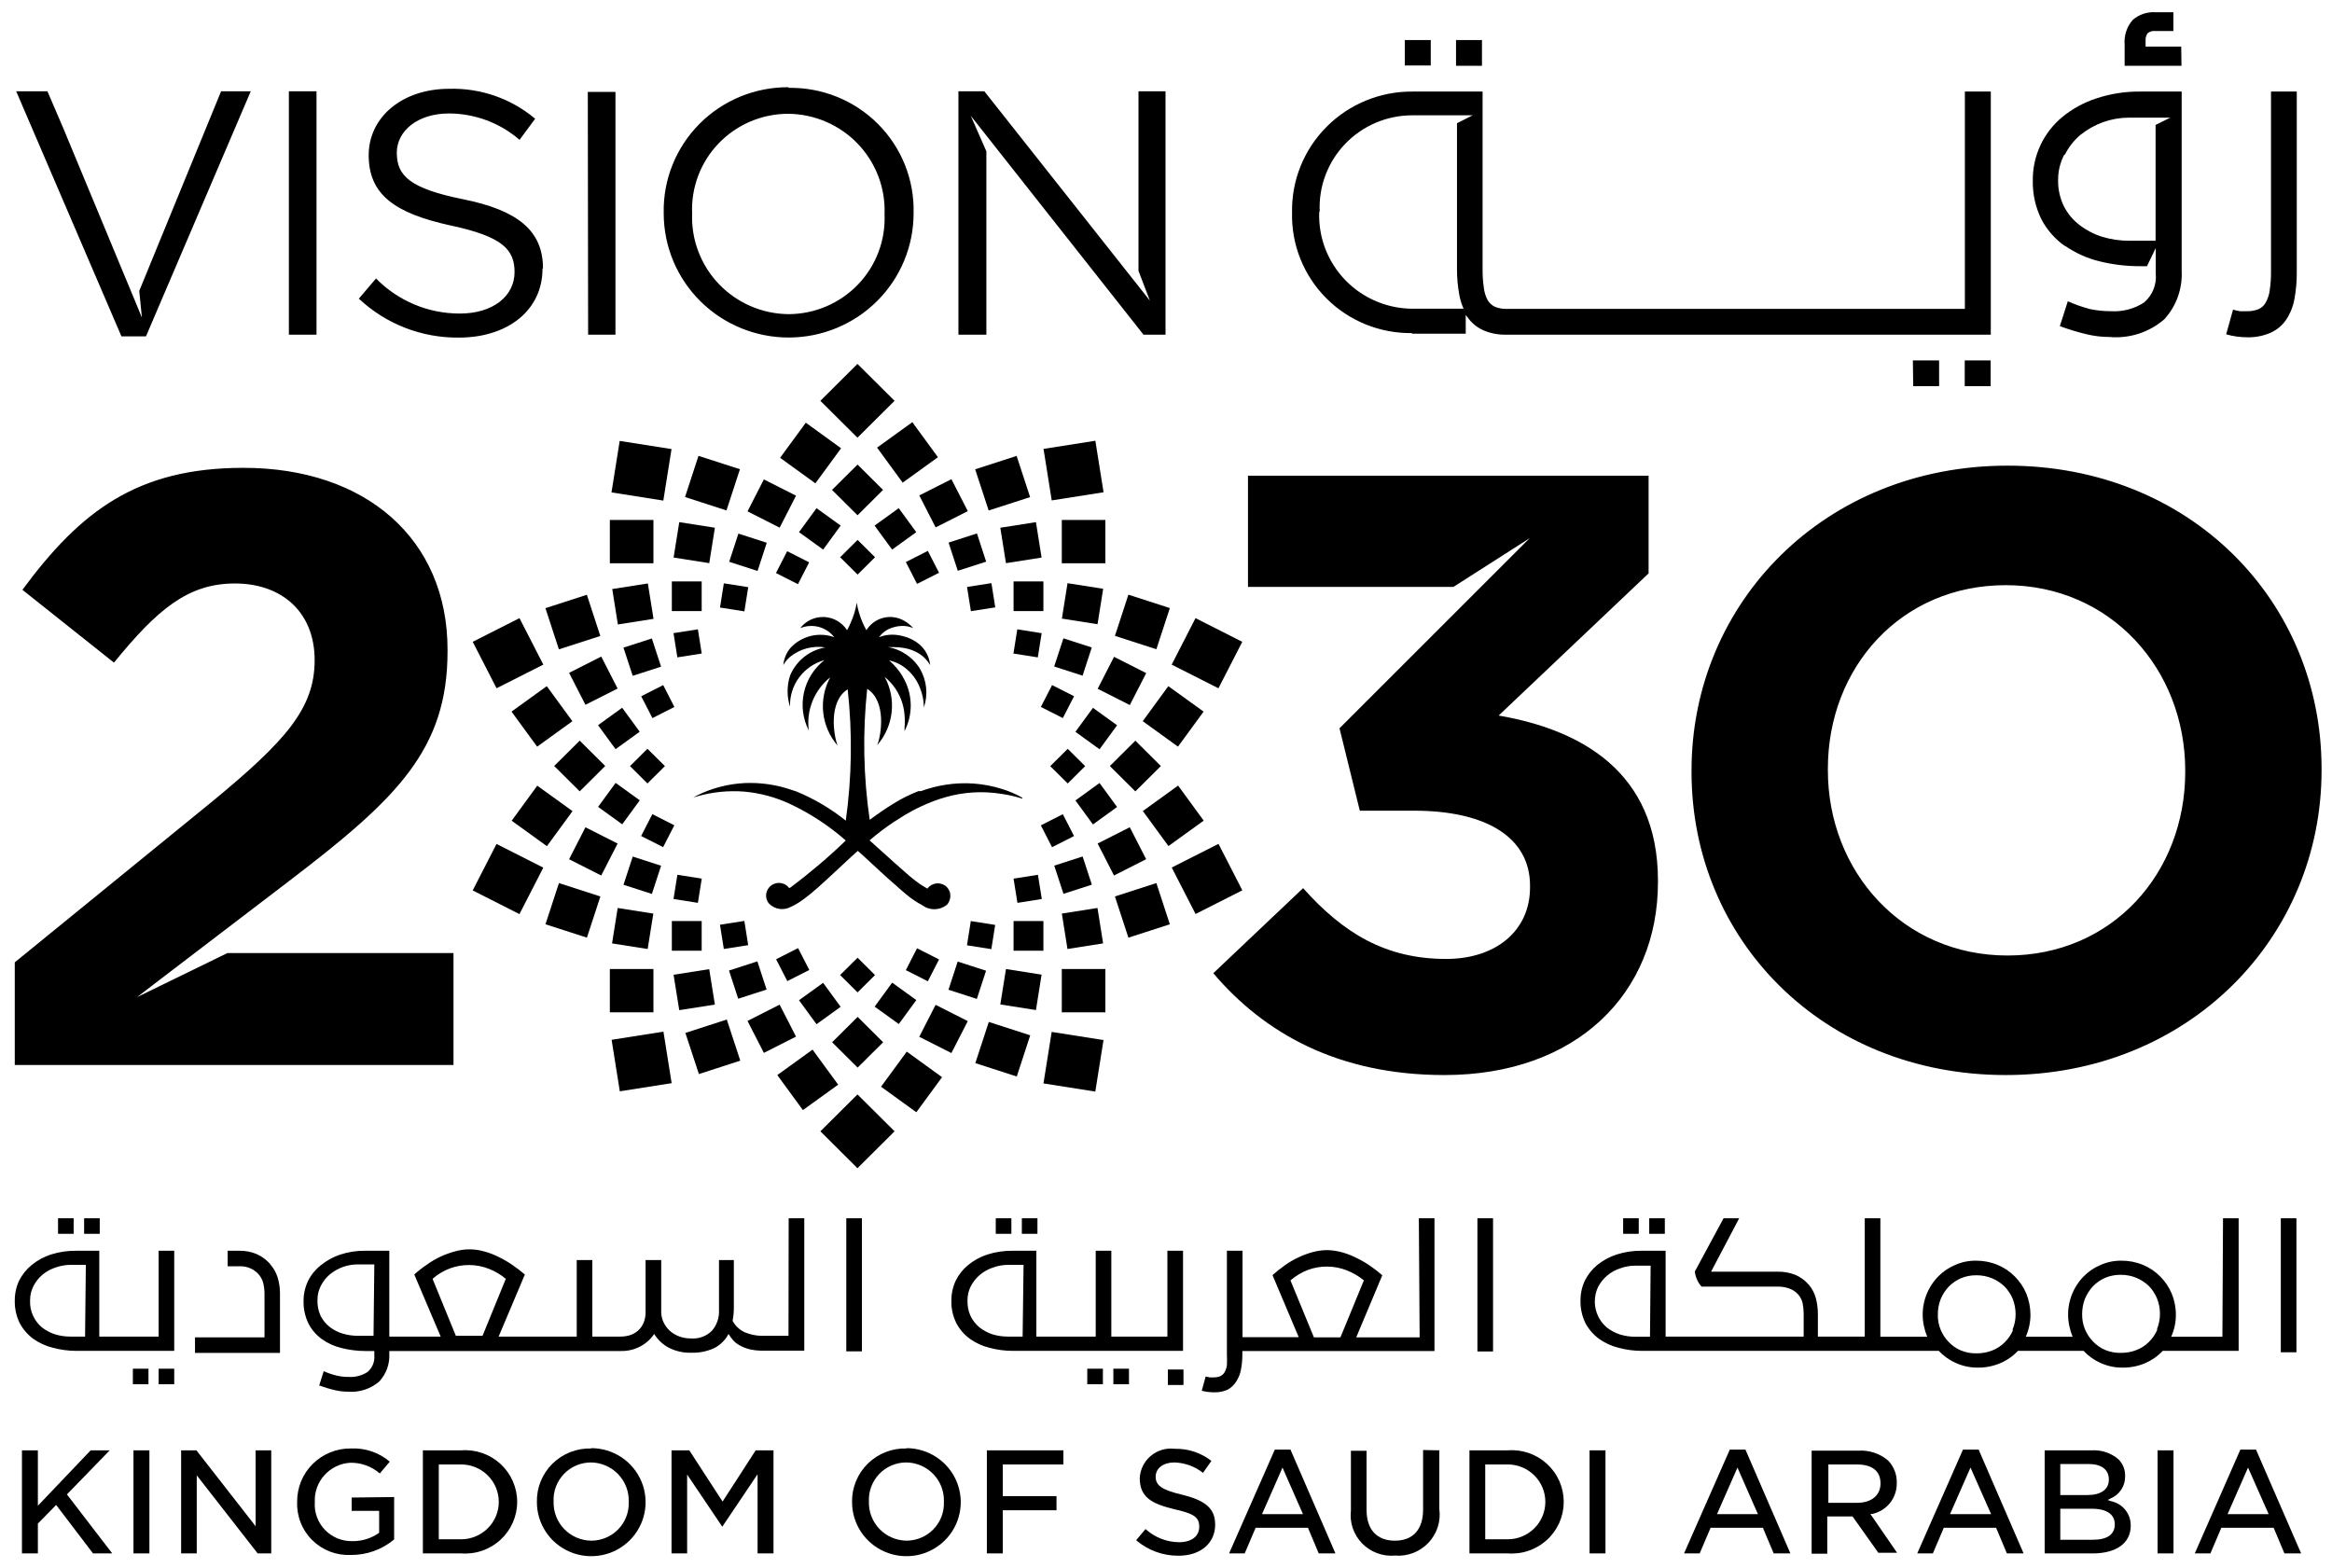 <svg width="119" height="80" viewBox="0 0 95 64" fill="none" xmlns="http://www.w3.org/2000/svg" class="logo--light"><g clip-path="url(#clip0_7897_1034)"><path d="M12.821 13.662H11.693V3.726H12.821V13.662ZM22.047 10.969C22.047 12.673 20.619 13.782 18.636 13.782C17.118 13.799 15.652 13.229 14.549 12.192L15.251 11.368C15.696 11.823 16.23 12.185 16.819 12.431C17.408 12.677 18.041 12.803 18.681 12.8C20.02 12.8 20.906 12.091 20.906 11.108C20.906 10.183 20.409 9.657 18.305 9.207C16.009 8.707 14.951 7.94 14.951 6.337C14.951 4.772 16.334 3.625 18.234 3.625C19.517 3.588 20.768 4.023 21.747 4.848L21.11 5.709C20.311 5.017 19.288 4.635 18.228 4.632C16.953 4.632 16.099 5.342 16.099 6.235C16.099 7.167 16.615 7.693 18.815 8.136C21.014 8.58 22.066 9.404 22.066 10.95L22.047 10.969ZM32.095 3.561C31.419 3.556 30.748 3.686 30.122 3.943C29.497 4.2 28.93 4.579 28.454 5.057C27.979 5.536 27.605 6.104 27.354 6.729C27.103 7.353 26.981 8.022 26.995 8.694V8.726C26.997 9.391 27.131 10.05 27.389 10.665C27.647 11.279 28.025 11.836 28.5 12.306C28.975 12.775 29.539 13.146 30.158 13.399C30.778 13.652 31.442 13.781 32.111 13.779C32.781 13.777 33.444 13.644 34.062 13.387C34.68 13.131 35.241 12.755 35.713 12.283C36.186 11.811 36.56 11.251 36.814 10.635C37.068 10.019 37.198 9.36 37.196 8.694C37.212 8.022 37.092 7.354 36.842 6.729C36.592 6.105 36.218 5.537 35.741 5.06C35.265 4.583 34.696 4.206 34.07 3.953C33.443 3.7 32.772 3.575 32.095 3.587V3.561ZM36.01 8.751C36.032 9.277 35.948 9.801 35.761 10.293C35.575 10.786 35.29 11.236 34.925 11.616C34.559 11.996 34.12 12.3 33.634 12.507C33.148 12.715 32.625 12.823 32.095 12.825C31.563 12.821 31.037 12.71 30.549 12.5C30.06 12.289 29.619 11.983 29.252 11.601C28.884 11.218 28.598 10.765 28.41 10.27C28.221 9.776 28.135 9.248 28.155 8.719C28.132 8.194 28.216 7.669 28.402 7.176C28.588 6.683 28.873 6.233 29.238 5.853C29.604 5.472 30.044 5.169 30.53 4.961C31.017 4.754 31.54 4.646 32.07 4.645C32.602 4.649 33.128 4.759 33.616 4.969C34.105 5.178 34.546 5.483 34.913 5.866C35.281 6.248 35.567 6.7 35.756 7.195C35.944 7.689 36.031 8.216 36.01 8.745V8.751ZM23.896 3.751H25.025V13.662H23.909L23.896 3.751ZM4.858 13.732L0.561 3.726H1.836L2.473 5.209L5.413 12.287L5.693 12.965L5.585 11.875L8.926 3.726H10.137L5.859 13.732H4.858ZM46.377 3.726H47.48V13.662H46.581L39.53 4.727L40.167 6.178V13.662H39.026V3.726H40.084L46.843 12.274L46.377 11.058V3.726Z" fill="currentColor"></path><path d="M77.99 14.713H79.061V15.765H78.003L77.99 14.713ZM80.107 14.713H81.165V15.765H80.107V14.713ZM58.308 2.674H57.249V1.635H58.308V2.674ZM84.194 10.031C84.616 10.324 85.09 10.539 85.59 10.664C86.138 10.801 86.701 10.869 87.267 10.867H87.547L87.904 10.126V11.165C87.927 11.386 87.895 11.609 87.812 11.816C87.729 12.022 87.596 12.205 87.426 12.35C87.029 12.607 86.56 12.732 86.087 12.705C85.794 12.707 85.501 12.677 85.214 12.616C84.906 12.535 84.605 12.429 84.315 12.299L83.99 13.313C84.341 13.445 84.701 13.555 85.067 13.642C85.376 13.718 85.693 13.757 86.011 13.757C86.416 13.793 86.825 13.748 87.212 13.622C87.598 13.497 87.956 13.295 88.261 13.028C88.747 12.491 88.999 11.784 88.963 11.063V3.738H87.267C86.66 3.732 86.057 3.826 85.481 4.017C84.977 4.18 84.508 4.436 84.098 4.771C83.715 5.085 83.408 5.48 83.198 5.928C82.989 6.375 82.882 6.863 82.886 7.357C82.873 7.909 82.993 8.457 83.237 8.953C83.465 9.387 83.793 9.76 84.194 10.043V10.031ZM84.194 6.317C84.348 6.006 84.565 5.73 84.831 5.506C85.108 5.283 85.42 5.107 85.756 4.987C86.087 4.868 86.436 4.806 86.788 4.803H88.497L87.898 5.101V9.828H86.827C86.447 9.83 86.068 9.774 85.705 9.663C85.373 9.557 85.062 9.394 84.787 9.181C84.518 8.975 84.299 8.711 84.149 8.408C83.992 8.08 83.913 7.72 83.919 7.357C83.915 6.995 84.001 6.638 84.168 6.317H84.194ZM60.399 2.686H59.34V1.635H60.399V2.686ZM91.641 13.769C91.349 13.769 91.06 13.728 90.78 13.649L91.06 12.641C91.154 12.669 91.25 12.69 91.347 12.705H91.602C91.772 12.712 91.941 12.684 92.1 12.622C92.228 12.565 92.333 12.467 92.399 12.343C92.484 12.188 92.538 12.018 92.559 11.843C92.595 11.593 92.612 11.341 92.61 11.089V3.738H93.662V11.101C93.665 11.473 93.633 11.845 93.566 12.21C93.512 12.511 93.397 12.798 93.228 13.053C93.07 13.286 92.849 13.47 92.591 13.585C92.289 13.716 91.963 13.778 91.634 13.769H91.641ZM88.956 2.686H86.635V1.825C86.619 1.644 86.64 1.461 86.696 1.288C86.751 1.115 86.842 0.955 86.961 0.817C87.087 0.706 87.234 0.62 87.394 0.566C87.554 0.511 87.723 0.489 87.891 0.5H88.625V1.267H87.898C87.841 1.26 87.782 1.264 87.726 1.279C87.671 1.294 87.618 1.32 87.573 1.356C87.51 1.447 87.48 1.556 87.49 1.666V1.901H88.944L88.956 2.686ZM57.542 13.623H59.736V12.838C59.736 12.876 59.781 12.914 59.806 12.945C59.965 13.178 60.186 13.362 60.444 13.478C60.746 13.611 61.075 13.674 61.406 13.662H81.171V3.738H80.113V12.61H61.432C61.262 12.617 61.093 12.589 60.934 12.527C60.806 12.468 60.699 12.371 60.629 12.248C60.546 12.093 60.494 11.923 60.475 11.748C60.439 11.498 60.422 11.246 60.424 10.994V3.738H57.568C56.916 3.732 56.269 3.856 55.665 4.103C55.062 4.35 54.515 4.715 54.056 5.176C53.597 5.636 53.236 6.184 52.993 6.786C52.751 7.388 52.633 8.033 52.646 8.681C52.63 9.327 52.746 9.969 52.986 10.569C53.226 11.169 53.585 11.715 54.042 12.174C54.499 12.633 55.045 12.996 55.647 13.241C56.248 13.485 56.893 13.607 57.542 13.598V13.623ZM53.774 8.63C53.752 8.124 53.833 7.619 54.012 7.145C54.191 6.67 54.465 6.237 54.817 5.871C55.169 5.504 55.592 5.212 56.06 5.012C56.529 4.813 57.033 4.709 57.542 4.708H60.016L59.379 5.031V10.968C59.377 11.34 59.411 11.712 59.481 12.077C59.517 12.258 59.572 12.434 59.647 12.603H57.581C57.066 12.604 56.556 12.501 56.082 12.3C55.608 12.1 55.18 11.807 54.823 11.439C54.465 11.07 54.187 10.633 54.003 10.155C53.82 9.677 53.736 9.167 53.755 8.656L53.774 8.63Z" fill="currentColor"></path><path d="M4.481 63.416H3.697L2.192 61.439L1.446 62.2V63.416H0.796V59.209H1.446V61.471L3.601 59.209H4.379L2.632 61.008L4.481 63.416Z" fill="currentColor"></path><path d="M5.999 59.209H5.349V63.416H5.999V59.209Z" fill="currentColor"></path><path d="M10.973 59.209V63.416H10.418L7.932 60.229V63.416H7.294V59.209H7.919L10.335 62.307V59.209H10.973Z" fill="currentColor"></path><path d="M15.99 61.116V62.846C15.498 63.259 14.874 63.484 14.231 63.48C13.94 63.494 13.649 63.448 13.377 63.345C13.105 63.241 12.857 63.082 12.65 62.878C12.443 62.675 12.281 62.43 12.175 62.16C12.068 61.891 12.019 61.602 12.031 61.313C12.028 61.026 12.082 60.742 12.19 60.476C12.299 60.211 12.46 59.969 12.664 59.766C12.867 59.563 13.11 59.403 13.377 59.294C13.643 59.185 13.93 59.13 14.218 59.133C14.799 59.103 15.37 59.296 15.812 59.672L15.404 60.153C15.07 59.862 14.637 59.706 14.192 59.716C13.79 59.742 13.414 59.924 13.144 60.222C12.875 60.521 12.734 60.912 12.752 61.313C12.736 61.521 12.765 61.73 12.836 61.926C12.907 62.122 13.018 62.301 13.163 62.453C13.307 62.603 13.482 62.723 13.676 62.803C13.87 62.882 14.078 62.921 14.288 62.916C14.679 62.921 15.061 62.801 15.378 62.574V61.68H14.256V61.136L15.99 61.116Z" fill="currentColor"></path><path d="M18.725 59.209H17.163V63.416H18.725C19.017 63.439 19.31 63.401 19.587 63.306C19.863 63.21 20.117 63.059 20.332 62.861C20.546 62.664 20.718 62.424 20.835 62.158C20.952 61.891 21.013 61.603 21.013 61.313C21.013 61.022 20.952 60.734 20.835 60.468C20.718 60.201 20.546 59.961 20.332 59.764C20.117 59.566 19.863 59.415 19.587 59.319C19.31 59.224 19.017 59.186 18.725 59.209ZM18.725 62.84H17.813V59.785H18.725C19.133 59.785 19.523 59.946 19.812 60.233C20.1 60.519 20.262 60.908 20.262 61.313C20.262 61.718 20.1 62.106 19.812 62.392C19.523 62.679 19.133 62.84 18.725 62.84Z" fill="currentColor"></path><path d="M24.037 59.133C23.745 59.124 23.455 59.174 23.183 59.281C22.912 59.387 22.665 59.547 22.457 59.75C22.25 59.954 22.086 60.198 21.976 60.466C21.866 60.735 21.812 61.023 21.818 61.312C21.815 61.749 21.943 62.177 22.186 62.541C22.428 62.905 22.773 63.19 23.179 63.359C23.584 63.528 24.03 63.573 24.462 63.489C24.893 63.406 25.289 63.197 25.601 62.889C25.913 62.581 26.125 62.188 26.212 61.76C26.298 61.332 26.255 60.888 26.088 60.484C25.92 60.081 25.636 59.735 25.27 59.492C24.905 59.25 24.476 59.12 24.037 59.12V59.133ZM25.567 61.312C25.575 61.517 25.542 61.722 25.469 61.914C25.396 62.106 25.285 62.281 25.142 62.429C24.999 62.577 24.827 62.695 24.637 62.775C24.447 62.855 24.243 62.897 24.037 62.897C23.829 62.894 23.625 62.851 23.435 62.769C23.245 62.687 23.074 62.568 22.93 62.419C22.787 62.27 22.676 62.095 22.602 61.903C22.528 61.71 22.493 61.505 22.5 61.3C22.49 61.094 22.521 60.889 22.593 60.696C22.665 60.503 22.776 60.327 22.918 60.177C23.06 60.028 23.232 59.909 23.422 59.827C23.612 59.746 23.817 59.704 24.024 59.703C24.231 59.705 24.436 59.749 24.626 59.831C24.816 59.913 24.988 60.031 25.132 60.18C25.276 60.329 25.388 60.504 25.463 60.697C25.537 60.889 25.573 61.094 25.567 61.3V61.312Z" fill="currentColor"></path><path d="M31.477 59.209V63.416H30.827V60.185L29.386 62.326L27.951 60.197V63.416H27.314V59.209H28.04L29.398 61.3L30.75 59.209H31.477Z" fill="currentColor"></path><path d="M36.909 59.133C36.617 59.124 36.327 59.174 36.055 59.28C35.783 59.386 35.536 59.546 35.328 59.75C35.12 59.954 34.956 60.197 34.845 60.466C34.734 60.734 34.679 61.022 34.684 61.312C34.681 61.749 34.809 62.176 35.051 62.54C35.293 62.904 35.638 63.189 36.043 63.358C36.448 63.527 36.894 63.573 37.325 63.49C37.756 63.407 38.153 63.198 38.465 62.891C38.777 62.584 38.99 62.192 39.077 61.764C39.164 61.336 39.122 60.892 38.956 60.489C38.789 60.085 38.506 59.739 38.141 59.496C37.777 59.252 37.348 59.121 36.909 59.12V59.133ZM38.433 61.312C38.441 61.517 38.408 61.721 38.336 61.913C38.263 62.104 38.152 62.279 38.01 62.427C37.868 62.575 37.697 62.693 37.508 62.773C37.319 62.854 37.115 62.896 36.909 62.897C36.702 62.894 36.498 62.851 36.308 62.769C36.118 62.687 35.946 62.568 35.803 62.419C35.66 62.27 35.548 62.095 35.474 61.903C35.4 61.71 35.366 61.505 35.372 61.3C35.362 61.094 35.394 60.889 35.466 60.696C35.538 60.503 35.648 60.327 35.79 60.177C35.933 60.028 36.104 59.909 36.294 59.827C36.484 59.746 36.689 59.704 36.896 59.703C37.103 59.705 37.308 59.749 37.498 59.831C37.688 59.913 37.859 60.032 38.002 60.18C38.145 60.329 38.257 60.505 38.331 60.697C38.405 60.889 38.44 61.094 38.433 61.3V61.312Z" fill="currentColor"></path><path d="M40.837 59.785V61.078H43.03V61.655H40.837V63.416H40.187V59.209H43.311V59.785H40.837Z" fill="currentColor"></path><path d="M49.507 62.244C49.507 62.992 48.921 63.511 48.009 63.511C47.375 63.516 46.761 63.29 46.281 62.878L46.664 62.422C47.037 62.762 47.522 62.953 48.028 62.96C48.532 62.96 48.857 62.726 48.857 62.327C48.857 61.927 48.621 61.788 47.831 61.611C46.925 61.389 46.428 61.129 46.428 60.343C46.436 60.169 46.481 59.999 46.558 59.842C46.636 59.686 46.745 59.547 46.879 59.435C47.013 59.323 47.169 59.239 47.337 59.189C47.505 59.139 47.682 59.124 47.856 59.146C48.398 59.133 48.927 59.308 49.354 59.64L49.01 60.128C48.677 59.865 48.268 59.716 47.843 59.703C47.391 59.703 47.078 59.938 47.078 60.286C47.078 60.635 47.308 60.818 48.156 61.021C49.131 61.256 49.507 61.598 49.507 62.244Z" fill="currentColor"></path><path d="M52.581 59.178H51.943L50.075 63.417H50.713L51.159 62.371H53.295L53.735 63.417H54.417L52.581 59.178ZM51.42 61.813L52.256 59.913L53.091 61.813H51.42Z" fill="currentColor"></path><path d="M58.658 59.209V61.604C58.692 61.853 58.669 62.106 58.592 62.346C58.515 62.585 58.384 62.803 58.211 62.986C58.037 63.168 57.824 63.31 57.588 63.4C57.352 63.489 57.099 63.526 56.847 63.505C56.6 63.527 56.352 63.493 56.12 63.407C55.888 63.322 55.678 63.185 55.506 63.009C55.334 62.832 55.203 62.619 55.124 62.386C55.045 62.153 55.02 61.905 55.049 61.661V59.228H55.687V61.63C55.687 62.447 56.107 62.897 56.847 62.897C57.587 62.897 57.995 62.434 57.995 61.63V59.196L58.658 59.209Z" fill="currentColor"></path><path d="M61.45 59.209H59.888V63.416H61.45C61.742 63.439 62.035 63.401 62.311 63.306C62.588 63.21 62.841 63.059 63.056 62.861C63.271 62.664 63.442 62.424 63.56 62.158C63.677 61.891 63.737 61.603 63.737 61.313C63.737 61.022 63.677 60.734 63.56 60.468C63.442 60.201 63.271 59.961 63.056 59.764C62.841 59.566 62.588 59.415 62.311 59.319C62.035 59.224 61.742 59.186 61.45 59.209ZM61.45 62.84H60.532V59.785H61.45C61.857 59.785 62.248 59.946 62.536 60.233C62.825 60.519 62.986 60.908 62.986 61.313C62.986 61.718 62.825 62.106 62.536 62.392C62.248 62.679 61.857 62.84 61.45 62.84Z" fill="currentColor"></path><path d="M65.441 59.209H64.791V63.416H65.441V59.209Z" fill="currentColor"></path><path d="M71.154 59.178H70.517L68.648 63.417H69.286L69.732 62.371H71.868L72.308 63.417H72.99L71.154 59.178ZM69.994 61.813L70.829 59.913L71.664 61.813H69.994Z" fill="currentColor"></path><path d="M76.255 61.807H76.331C76.62 61.744 76.878 61.583 77.061 61.352C77.243 61.121 77.339 60.834 77.332 60.54C77.343 60.205 77.219 59.879 76.988 59.634C76.652 59.343 76.215 59.195 75.77 59.222H73.857V63.429H74.495V61.909H75.528L76.58 63.391H77.345L76.255 61.807ZM74.54 61.351V59.786H75.706C76.344 59.786 76.669 60.065 76.669 60.559C76.669 61.053 76.293 61.351 75.713 61.351H74.54Z" fill="currentColor"></path><path d="M80.674 59.178H80.036L78.168 63.417H78.806L79.252 62.371H81.388L81.828 63.417H82.51L80.674 59.178ZM79.507 61.813L80.342 59.913L81.184 61.813H79.507Z" fill="currentColor"></path><path d="M86.073 61.281L85.94 61.237L86.061 61.174C86.241 61.099 86.394 60.972 86.5 60.809C86.606 60.646 86.66 60.455 86.654 60.261C86.658 60.134 86.636 60.006 86.589 59.888C86.542 59.769 86.47 59.661 86.379 59.571C86.075 59.313 85.682 59.184 85.283 59.209H83.37V63.417H85.328C86.303 63.417 86.883 62.992 86.883 62.289C86.889 62.051 86.809 61.819 86.658 61.635C86.508 61.45 86.296 61.325 86.061 61.281H86.073ZM84.008 59.767H85.168C85.685 59.767 85.991 59.995 85.991 60.401C85.991 60.806 85.672 61.034 85.111 61.034H84.008V59.767ZM85.334 62.859H84.008V61.592H85.283C86.112 61.592 86.233 61.991 86.233 62.226C86.233 62.657 85.908 62.859 85.334 62.859Z" fill="currentColor"></path><path d="M88.63 59.209H87.98V63.416H88.63V59.209Z" fill="currentColor"></path><path d="M91.997 59.178H91.36L89.498 63.417H90.136L90.582 62.371H92.718L93.158 63.417H93.84L91.997 59.178ZM90.837 61.813L91.672 59.913L92.514 61.813H90.837Z" fill="currentColor"></path><path d="M67.864 49.736H67.227V50.37H67.864V49.736ZM60.213 55.173H60.851V49.736H60.213V55.173ZM7.013 51.061H6.376V54.565H3.953V51.061H3.015C2.665 51.056 2.317 51.108 1.983 51.213C1.694 51.306 1.426 51.452 1.192 51.644C0.979 51.817 0.806 52.033 0.682 52.277C0.562 52.533 0.501 52.812 0.503 53.095C0.496 53.415 0.566 53.732 0.707 54.02C0.841 54.269 1.028 54.485 1.256 54.654C1.497 54.826 1.77 54.951 2.059 55.021C2.371 55.105 2.692 55.148 3.015 55.148H7.013V51.061ZM3.373 54.565H2.773C2.557 54.566 2.342 54.534 2.136 54.47C1.944 54.406 1.765 54.309 1.606 54.185C1.458 54.059 1.339 53.903 1.256 53.728C1.162 53.531 1.118 53.313 1.128 53.095C1.125 52.888 1.173 52.683 1.268 52.499C1.359 52.321 1.484 52.164 1.638 52.036C1.794 51.907 1.974 51.808 2.167 51.745C2.372 51.672 2.588 51.635 2.805 51.637H3.404L3.373 54.565ZM5.324 56.51H5.961V55.877H5.324V56.51ZM3.972 49.736H3.334V50.37H3.972V49.736ZM41.188 49.736H40.55V50.37H41.188V49.736ZM6.376 56.51H7.013V55.877H6.376V56.51ZM42.252 49.736H41.615V50.37H42.252V49.736ZM66.799 49.736H66.162V50.37H66.799V49.736ZM2.907 49.736H2.269V50.37H2.907V49.736ZM44.286 56.51H44.924V55.877H44.286V56.51ZM48.195 51.061H47.557V54.565H45.268V51.061H44.631V54.565H42.208V51.061H41.251C40.899 51.056 40.548 51.108 40.212 51.213C39.924 51.307 39.656 51.453 39.422 51.644C39.211 51.817 39.039 52.033 38.918 52.277C38.798 52.533 38.737 52.812 38.739 53.095C38.729 53.415 38.799 53.733 38.943 54.02C39.074 54.27 39.262 54.487 39.492 54.654C39.731 54.826 40.002 54.951 40.289 55.021C40.602 55.106 40.926 55.148 41.251 55.148H48.195V51.061ZM41.647 54.565H41.041C40.825 54.565 40.61 54.533 40.403 54.47C40.214 54.404 40.038 54.308 39.881 54.185C39.731 54.059 39.609 53.904 39.523 53.728C39.433 53.529 39.389 53.313 39.396 53.095C39.393 52.888 39.441 52.683 39.536 52.499C39.631 52.322 39.758 52.165 39.913 52.036C40.069 51.907 40.248 51.808 40.442 51.745C40.646 51.671 40.862 51.635 41.079 51.637H41.685L41.647 54.565ZM45.351 56.51H45.989V55.877H45.351V56.51ZM10.921 51.593C10.769 51.423 10.582 51.287 10.373 51.194C10.141 51.099 9.891 51.053 9.64 51.061H9.194V51.694H9.723C9.869 51.694 10.012 51.727 10.144 51.789C10.269 51.846 10.38 51.931 10.469 52.036C10.554 52.138 10.615 52.257 10.647 52.385C10.683 52.535 10.7 52.688 10.698 52.841V54.596H7.861V55.23H11.33V52.784C11.328 52.569 11.296 52.356 11.234 52.151C11.174 51.957 11.074 51.778 10.941 51.625L10.921 51.593ZM57.854 54.596H55.266L56.33 52.062C56.166 51.919 55.994 51.785 55.814 51.663C55.633 51.54 55.444 51.432 55.246 51.339C55.059 51.245 54.863 51.171 54.66 51.118C54.469 51.066 54.272 51.038 54.073 51.035C53.873 51.038 53.674 51.065 53.48 51.118C53.287 51.171 53.1 51.241 52.919 51.327C52.72 51.418 52.53 51.528 52.352 51.656C52.176 51.779 52.007 51.912 51.848 52.056L52.919 54.59H50.624V51.061H49.986V55.3C49.994 55.446 49.994 55.591 49.986 55.737C49.972 55.837 49.94 55.934 49.891 56.022C49.85 56.09 49.79 56.145 49.718 56.181C49.627 56.216 49.53 56.233 49.432 56.231H49.285L49.119 56.193L48.96 56.776C49.122 56.819 49.289 56.84 49.457 56.84C49.645 56.846 49.832 56.812 50.005 56.738C50.155 56.658 50.28 56.54 50.369 56.396C50.464 56.25 50.529 56.086 50.56 55.914C50.6 55.706 50.619 55.493 50.617 55.281V55.154H58.46V49.736H57.822L57.854 54.596ZM53.538 54.596L52.581 52.271C52.795 52.087 53.038 51.941 53.302 51.84C53.549 51.751 53.81 51.706 54.073 51.707C54.353 51.707 54.63 51.761 54.889 51.865C55.139 51.963 55.372 52.1 55.578 52.271L54.621 54.596H53.538ZM47.576 56.542H48.214V55.908H47.576V56.542ZM93.01 55.205H93.648V49.736H93.01V55.205ZM90.626 54.571H88.535C88.662 54.291 88.728 53.986 88.726 53.678C88.728 53.378 88.669 53.08 88.554 52.803C88.443 52.543 88.283 52.306 88.082 52.106C87.882 51.905 87.644 51.745 87.381 51.637C87.102 51.522 86.803 51.464 86.501 51.466C86.206 51.463 85.915 51.523 85.646 51.644C85.388 51.753 85.153 51.912 84.958 52.112C84.701 52.377 84.513 52.7 84.412 53.054C84.311 53.408 84.299 53.781 84.378 54.14C84.408 54.288 84.453 54.432 84.511 54.571H82.599C82.724 54.289 82.789 53.985 82.79 53.678C82.789 53.378 82.731 53.081 82.618 52.803C82.507 52.543 82.347 52.306 82.146 52.106C81.946 51.905 81.708 51.745 81.445 51.637C81.166 51.522 80.867 51.464 80.565 51.466C80.27 51.463 79.979 51.523 79.71 51.644C79.452 51.753 79.218 51.912 79.022 52.112C78.765 52.377 78.578 52.7 78.476 53.054C78.375 53.408 78.363 53.781 78.442 54.14C78.472 54.288 78.517 54.432 78.576 54.571H76.663V49.736H76.025V54.565H74.112V53.64C74.112 53.415 74.082 53.191 74.023 52.974C73.967 52.779 73.869 52.597 73.736 52.442C73.59 52.273 73.407 52.139 73.201 52.049C72.962 51.953 72.706 51.908 72.448 51.916H69.751L70.899 49.736H70.261L69.088 51.91C69.103 52.028 69.135 52.143 69.184 52.252C69.229 52.351 69.289 52.443 69.362 52.524H72.474C72.644 52.522 72.813 52.552 72.971 52.613C73.101 52.663 73.217 52.744 73.309 52.848C73.396 52.948 73.457 53.067 73.488 53.196C73.517 53.342 73.532 53.491 73.532 53.64V54.565H67.896V51.061H66.933C66.583 51.056 66.234 51.107 65.9 51.213C65.611 51.307 65.341 51.453 65.103 51.644C64.894 51.819 64.723 52.035 64.6 52.277C64.48 52.533 64.419 52.812 64.421 53.095C64.414 53.415 64.484 53.732 64.625 54.02C64.758 54.269 64.946 54.485 65.174 54.654C65.413 54.825 65.684 54.95 65.971 55.021C66.284 55.106 66.608 55.148 66.933 55.148H79.047C79.247 55.36 79.488 55.531 79.755 55.648C80.034 55.772 80.336 55.834 80.641 55.832C80.952 55.836 81.26 55.775 81.547 55.655C81.824 55.539 82.074 55.366 82.28 55.148H84.958C85.157 55.36 85.398 55.531 85.665 55.648C85.944 55.772 86.246 55.835 86.552 55.832C86.865 55.835 87.175 55.775 87.463 55.655C87.738 55.537 87.986 55.365 88.19 55.148H91.289V49.736H90.651L90.626 54.571ZM67.258 54.571H66.659C66.443 54.572 66.228 54.54 66.022 54.476C65.83 54.412 65.651 54.316 65.492 54.191C65.344 54.065 65.225 53.91 65.142 53.735C65.052 53.547 65.005 53.341 65.005 53.133C65.005 52.924 65.052 52.719 65.142 52.531C65.236 52.354 65.364 52.197 65.518 52.068C65.674 51.938 65.853 51.839 66.047 51.777C66.251 51.703 66.467 51.667 66.685 51.669H67.284L67.258 54.571ZM82.076 54.305C81.996 54.493 81.879 54.663 81.732 54.806C81.587 54.95 81.413 55.062 81.222 55.135C81.018 55.214 80.802 55.252 80.584 55.249C80.365 55.254 80.148 55.213 79.946 55.129C79.76 55.051 79.593 54.934 79.455 54.787C79.31 54.64 79.196 54.465 79.119 54.274C79.042 54.082 79.005 53.877 79.009 53.671C79.007 53.455 79.046 53.24 79.124 53.038C79.201 52.851 79.311 52.679 79.449 52.531C79.59 52.387 79.756 52.271 79.94 52.188C80.141 52.103 80.359 52.059 80.578 52.062C80.796 52.06 81.013 52.101 81.215 52.182C81.404 52.261 81.576 52.373 81.725 52.512C81.868 52.658 81.983 52.83 82.063 53.019C82.143 53.221 82.184 53.435 82.184 53.652C82.185 53.87 82.142 54.085 82.057 54.286L82.076 54.305ZM87.967 54.286C87.887 54.474 87.77 54.644 87.623 54.787C87.478 54.931 87.304 55.043 87.113 55.116C86.91 55.195 86.693 55.233 86.475 55.23C86.257 55.235 86.039 55.194 85.838 55.11C85.652 55.03 85.485 54.914 85.347 54.768C85.201 54.621 85.087 54.446 85.01 54.255C84.934 54.063 84.896 53.858 84.9 53.652C84.898 53.436 84.937 53.221 85.015 53.019C85.094 52.833 85.204 52.662 85.34 52.512C85.481 52.368 85.648 52.252 85.831 52.169C86.033 52.084 86.25 52.041 86.469 52.043C86.687 52.041 86.904 52.081 87.106 52.163C87.295 52.242 87.468 52.353 87.617 52.493C87.76 52.639 87.874 52.811 87.954 53C88.118 53.406 88.118 53.86 87.954 54.267L87.967 54.286ZM32.089 54.533H31.127C30.838 54.546 30.55 54.494 30.285 54.381C30.082 54.281 29.916 54.122 29.807 53.925C29.843 53.739 29.86 53.55 29.858 53.361V51.441H29.252V53.488C29.267 53.792 29.165 54.092 28.965 54.324C28.855 54.435 28.723 54.521 28.576 54.575C28.43 54.63 28.273 54.652 28.117 54.641C27.95 54.644 27.783 54.616 27.626 54.558C27.486 54.505 27.357 54.428 27.244 54.33C27.142 54.234 27.057 54.12 26.995 53.995C26.932 53.866 26.897 53.725 26.893 53.583V51.441H26.255V53.538C26.261 53.699 26.233 53.858 26.172 54.007C26.122 54.125 26.046 54.231 25.95 54.318C25.854 54.404 25.741 54.469 25.618 54.508C25.492 54.546 25.361 54.565 25.229 54.565H24.081V51.441H23.444V54.565H20.256L21.327 52.03C21.161 51.891 20.989 51.758 20.804 51.631C20.625 51.51 20.438 51.402 20.243 51.308C20.056 51.214 19.859 51.139 19.656 51.086C19.271 50.976 18.862 50.976 18.477 51.086C18.273 51.141 18.075 51.213 17.884 51.301C17.686 51.393 17.499 51.503 17.323 51.631C17.143 51.752 16.973 51.885 16.813 52.03L17.89 54.565H15.793V51.061H14.817C14.466 51.056 14.117 51.109 13.784 51.219C13.496 51.316 13.228 51.464 12.994 51.656C12.776 51.827 12.6 52.043 12.477 52.29C12.354 52.547 12.291 52.829 12.292 53.114C12.285 53.434 12.355 53.751 12.496 54.039C12.626 54.29 12.814 54.507 13.045 54.672C13.287 54.843 13.559 54.966 13.848 55.034C14.165 55.113 14.49 55.154 14.817 55.154H15.181V55.325C15.193 55.453 15.175 55.581 15.127 55.7C15.079 55.819 15.004 55.925 14.906 56.01C14.678 56.157 14.407 56.228 14.135 56.212C13.965 56.214 13.796 56.195 13.631 56.155C13.454 56.111 13.281 56.052 13.115 55.978L12.93 56.561C13.159 56.643 13.37 56.707 13.568 56.751C13.745 56.794 13.927 56.815 14.109 56.814C14.339 56.833 14.571 56.805 14.79 56.733C15.009 56.661 15.211 56.547 15.385 56.396C15.525 56.244 15.634 56.065 15.704 55.87C15.774 55.675 15.804 55.468 15.793 55.262V55.154H25.261C25.534 55.159 25.804 55.093 26.045 54.964C26.271 54.844 26.464 54.67 26.606 54.457C26.751 54.695 26.958 54.89 27.205 55.021C27.487 55.164 27.801 55.234 28.117 55.224C28.438 55.235 28.756 55.172 29.048 55.04C29.303 54.913 29.51 54.709 29.641 54.457C29.694 54.547 29.756 54.632 29.826 54.711C29.906 54.802 30.004 54.877 30.113 54.932C30.245 55.004 30.387 55.058 30.534 55.091C30.678 55.122 30.826 55.139 30.974 55.141H32.733V49.736H32.096L32.089 54.533ZM15.149 54.533H14.511C14.295 54.534 14.08 54.502 13.873 54.438C13.681 54.38 13.501 54.285 13.344 54.159C13.195 54.038 13.073 53.887 12.987 53.716C12.897 53.517 12.853 53.3 12.86 53.082C12.857 52.875 12.905 52.671 13 52.486C13.092 52.306 13.22 52.147 13.376 52.017C13.535 51.89 13.714 51.789 13.905 51.72C14.11 51.648 14.326 51.614 14.543 51.618H15.181L15.149 54.533ZM18.509 54.533L17.559 52.208C17.77 52.021 18.015 51.875 18.279 51.777C18.526 51.688 18.788 51.642 19.051 51.644C19.33 51.644 19.608 51.698 19.867 51.802C20.115 51.9 20.345 52.036 20.549 52.208L19.599 54.533H18.509ZM34.448 55.167H35.086V49.736H34.448V55.167Z" fill="currentColor"></path><path d="M81.852 19.01C74.38 19.01 68.954 24.612 68.954 31.449V31.518C68.954 38.356 74.316 43.888 81.782 43.888C89.248 43.888 94.674 38.286 94.674 31.449V31.379C94.674 24.542 89.318 19.01 81.852 19.01ZM89.108 31.518C89.108 35.637 86.137 39.008 81.852 39.008C77.568 39.008 74.52 35.574 74.52 31.449V31.379C74.52 27.254 77.498 23.889 81.782 23.889C86.067 23.889 89.108 27.324 89.108 31.449V31.518ZM9.187 38.907H18.413V43.476H0.503V39.287L8.562 32.722C11.565 30.245 12.745 28.921 12.745 26.95C12.745 24.979 11.393 23.82 9.493 23.82C7.593 23.82 6.343 24.852 4.552 27.051L0.815 24.079C3.2 20.848 5.514 19.099 9.837 19.099C14.849 19.099 18.17 22.02 18.17 26.519V26.589C18.17 30.606 16.098 32.602 11.794 35.897L6.522 39.921L5.495 40.707L9.187 38.907ZM67.583 35.948V36.017C67.583 40.555 64.261 43.888 58.867 43.888C54.513 43.888 51.503 42.17 49.431 39.731L53.097 36.258C54.755 38.115 56.483 39.148 58.938 39.148C60.946 39.148 62.361 38.014 62.361 36.227V36.157C62.361 34.199 60.595 33.096 57.624 33.096H55.412L54.583 29.732L62.349 21.969L59.237 23.959H50.847V19.422H67.201V23.408L61.08 29.212C64.395 29.782 67.583 31.48 67.583 35.948Z" fill="currentColor"></path><path d="M41.639 32.57C41.376 32.418 41.096 32.297 40.804 32.209C40.059 31.973 39.268 31.915 38.496 32.038C38.155 32.092 37.819 32.179 37.495 32.298H37.393C37.215 32.367 37.042 32.443 36.864 32.532C36.685 32.621 36.564 32.691 36.411 32.786C36.073 32.988 35.736 33.223 35.404 33.47C35.146 31.698 35.111 29.902 35.302 28.122C36.099 28.622 35.876 30.023 35.71 30.422C36.039 30.043 36.245 29.573 36.3 29.075C36.354 28.577 36.255 28.075 36.016 27.634C36.148 27.743 36.267 27.867 36.373 28.001C36.638 28.344 36.795 28.756 36.826 29.186C36.842 29.366 36.842 29.546 36.826 29.725C36.829 29.765 36.829 29.805 36.826 29.845C36.992 29.523 37.079 29.166 37.079 28.803C37.079 28.441 36.992 28.083 36.826 27.761C36.71 27.527 36.557 27.313 36.373 27.127L36.194 26.956L36.367 27.007C36.529 27.061 36.681 27.14 36.819 27.241C37.108 27.457 37.329 27.749 37.457 28.084C37.56 28.337 37.615 28.608 37.616 28.882C37.703 28.623 37.734 28.348 37.707 28.076C37.679 27.804 37.594 27.541 37.457 27.304C37.298 27.046 37.08 26.828 36.819 26.671C36.678 26.583 36.526 26.515 36.367 26.468C36.296 26.447 36.223 26.43 36.15 26.417H36.36C36.512 26.416 36.664 26.428 36.813 26.455C37.041 26.492 37.258 26.577 37.451 26.702C37.624 26.818 37.768 26.972 37.871 27.152C37.842 26.826 37.686 26.524 37.438 26.309C37.253 26.154 37.035 26.041 36.8 25.98C36.653 25.938 36.501 25.914 36.347 25.91C36.156 25.907 35.965 25.941 35.786 26.012C35.926 25.817 36.129 25.677 36.36 25.613C36.507 25.567 36.66 25.547 36.813 25.555C36.941 25.562 37.066 25.593 37.183 25.644C37.076 25.522 36.949 25.419 36.807 25.34C36.55 25.192 36.246 25.15 35.959 25.223C35.672 25.295 35.425 25.476 35.27 25.727C35.213 25.628 35.162 25.527 35.117 25.422C35.002 25.161 34.921 24.887 34.875 24.605C34.829 24.889 34.745 25.166 34.626 25.429C34.584 25.531 34.535 25.631 34.479 25.727C34.379 25.569 34.241 25.438 34.078 25.344C33.916 25.25 33.733 25.197 33.545 25.189C33.357 25.181 33.17 25.218 32.999 25.297C32.829 25.377 32.681 25.496 32.567 25.644C32.807 25.545 33.073 25.527 33.325 25.593C33.576 25.66 33.798 25.807 33.957 26.012C33.647 25.902 33.312 25.885 32.993 25.964C32.674 26.043 32.386 26.214 32.165 26.455C32.001 26.653 31.9 26.896 31.878 27.152C31.948 27.025 32.041 26.911 32.152 26.817C32.351 26.654 32.583 26.536 32.831 26.469C33.079 26.403 33.339 26.389 33.593 26.43C33.275 26.485 32.975 26.62 32.723 26.822C32.471 27.024 32.275 27.285 32.152 27.583C32.019 27.995 32.019 28.439 32.152 28.851V28.812C32.145 28.391 32.279 27.98 32.533 27.643C32.787 27.306 33.147 27.062 33.555 26.95C33.131 27.281 32.836 27.748 32.72 28.272C32.604 28.795 32.674 29.342 32.917 29.82C32.864 29.415 32.916 29.002 33.069 28.623C33.222 28.243 33.47 27.909 33.791 27.653C33.551 28.094 33.453 28.596 33.507 29.094C33.562 29.592 33.768 30.062 34.097 30.441C33.931 30.042 33.708 28.641 34.505 28.141C34.702 29.924 34.676 31.725 34.428 33.502C33.821 33.015 33.147 32.616 32.426 32.317L32.178 32.234C31.575 32.031 30.939 31.941 30.303 31.968C29.639 32 28.988 32.166 28.39 32.456L28.199 32.557C28.199 32.557 28.199 32.596 28.199 32.557L28.371 32.507C28.992 32.331 29.64 32.267 30.284 32.317C30.934 32.376 31.568 32.547 32.159 32.824C32.981 33.212 33.745 33.714 34.428 34.313C33.723 34.992 32.976 35.627 32.191 36.214C32.17 36.232 32.146 36.247 32.12 36.258C32.062 36.178 31.981 36.116 31.888 36.08C31.795 36.044 31.694 36.035 31.596 36.054C31.498 36.074 31.408 36.12 31.336 36.189C31.264 36.258 31.213 36.345 31.189 36.442C31.17 36.519 31.169 36.599 31.187 36.676C31.205 36.753 31.241 36.825 31.291 36.885C31.405 37.004 31.555 37.081 31.718 37.105C31.881 37.13 32.047 37.099 32.191 37.018C32.828 36.746 33.663 35.878 34.664 34.965L34.919 34.737L35.174 34.965C35.627 35.377 36.048 35.783 36.45 36.125C36.609 36.271 36.756 36.397 36.902 36.518C37.099 36.684 37.312 36.828 37.54 36.949C37.683 37.059 37.859 37.119 38.04 37.119C38.222 37.119 38.398 37.059 38.541 36.949L38.586 36.904C38.632 36.841 38.664 36.769 38.682 36.693C38.699 36.617 38.701 36.538 38.688 36.461C38.663 36.363 38.612 36.273 38.541 36.201C38.486 36.151 38.421 36.113 38.351 36.09C38.28 36.066 38.206 36.058 38.132 36.065C38.058 36.072 37.986 36.095 37.921 36.131C37.857 36.168 37.801 36.218 37.757 36.277L37.495 36.119C37.272 35.963 37.059 35.794 36.858 35.612L36.405 35.212L35.398 34.306C35.716 34.04 36.035 33.787 36.405 33.546L36.858 33.261C37.062 33.14 37.272 33.026 37.495 32.925C37.818 32.771 38.153 32.644 38.496 32.545C39.246 32.33 40.035 32.285 40.804 32.412C41.083 32.452 41.358 32.516 41.627 32.602" fill="currentColor"></path><path d="M34.905 44.679L33.391 46.185L34.905 47.691L36.42 46.185L34.905 44.679Z" fill="currentColor"></path><path d="M22.718 36.051L22.168 37.733L23.86 38.279L24.41 36.598L22.718 36.051Z" fill="currentColor"></path><path d="M27.63 21.316L27.399 22.761L28.854 22.99L29.084 21.544L27.63 21.316Z" fill="currentColor"></path><path d="M46.249 30.238L45.208 31.273L46.249 32.308L47.291 31.273L46.249 30.238Z" fill="currentColor"></path><path d="M45.379 26.814L44.711 28.119L46.023 28.783L46.692 27.479L45.379 26.814Z" fill="currentColor"></path><path d="M28.853 39.565L27.398 39.794L27.629 41.239L29.084 41.011L28.853 39.565Z" fill="currentColor"></path><path d="M42.191 21.316L40.736 21.545L40.967 22.991L42.421 22.762L42.191 21.316Z" fill="currentColor"></path><path d="M31.727 41.014L30.415 41.679L31.084 42.983L32.396 42.319L31.727 41.014Z" fill="currentColor"></path><path d="M34.908 18.965L33.866 20L34.908 21.035L35.949 20L34.908 18.965Z" fill="currentColor"></path><path d="M33.233 20.746L32.518 21.725L33.503 22.436L34.219 21.457L33.233 20.746Z" fill="currentColor"></path><path d="M36.322 40.116L35.606 41.095L36.592 41.806L37.307 40.828L36.322 40.116Z" fill="currentColor"></path><path d="M26.511 26.065L25.352 26.439L25.729 27.59L26.887 27.216L26.511 26.065Z" fill="currentColor"></path><path d="M44.097 34.965L42.938 35.339L43.315 36.49L44.473 36.116L44.097 34.965Z" fill="currentColor"></path><path d="M25.032 31.961L24.316 32.94L25.302 33.652L26.017 32.672L25.032 31.961Z" fill="currentColor"></path><path d="M49.643 34.45L47.734 35.416L48.707 37.313L50.616 36.347L49.643 34.45Z" fill="currentColor"></path><path d="M26.984 42.116L24.868 42.449L25.203 44.552L27.319 44.219L26.984 42.116Z" fill="currentColor"></path><path d="M44.616 17.993L42.5 18.326L42.835 20.429L44.951 20.096L44.616 17.993Z" fill="currentColor"></path><path d="M21.833 32.075L20.788 33.505L22.227 34.544L23.273 33.114L21.833 32.075Z" fill="currentColor"></path><path d="M31.084 19.572L30.416 20.876L31.728 21.541L32.397 20.236L31.084 19.572Z" fill="currentColor"></path><path d="M24.444 26.804L23.132 27.469L23.8 28.773L25.113 28.109L24.444 26.804Z" fill="currentColor"></path><path d="M34.912 41.514L33.87 42.549L34.912 43.584L35.953 42.549L34.912 41.514Z" fill="currentColor"></path><path d="M43.312 26.059L42.935 27.21L44.094 27.584L44.47 26.433L43.312 26.059Z" fill="currentColor"></path><path d="M28.545 37.601H27.327V38.812H28.545V37.601Z" fill="currentColor"></path><path d="M21.107 25.235L19.198 26.201L20.171 28.098L22.08 27.132L21.107 25.235Z" fill="currentColor"></path><path d="M20.17 34.454L19.197 36.351L21.106 37.318L22.079 35.421L20.17 34.454Z" fill="currentColor"></path><path d="M28.415 18.61L27.865 20.291L29.557 20.838L30.107 19.156L28.415 18.61Z" fill="currentColor"></path><path d="M40.266 41.72L39.716 43.401L41.408 43.948L41.957 42.266L40.266 41.72Z" fill="currentColor"></path><path d="M47.107 36.051L45.415 36.597L45.965 38.279L47.657 37.733L47.107 36.051Z" fill="currentColor"></path><path d="M47.994 32.071L46.555 33.11L47.6 34.54L49.039 33.502L47.994 32.071Z" fill="currentColor"></path><path d="M45.965 24.277L45.415 25.959L47.107 26.505L47.657 24.824L45.965 24.277Z" fill="currentColor"></path><path d="M45.025 21.227H43.246V22.995H45.025V21.227Z" fill="currentColor"></path><path d="M29.57 41.621L27.88 42.169L28.431 43.848L30.121 43.3L29.57 41.621Z" fill="currentColor"></path><path d="M36.917 42.932L35.867 44.364L37.308 45.407L38.358 43.975L36.917 42.932Z" fill="currentColor"></path><path d="M23.8 33.773L23.132 35.078L24.444 35.742L25.113 34.438L23.8 33.773Z" fill="currentColor"></path><path d="M28.545 23.736H27.327V24.947H28.545V23.736Z" fill="currentColor"></path><path d="M25.299 28.893L24.314 29.605L25.03 30.584L26.015 29.872L25.299 28.893Z" fill="currentColor"></path><path d="M39.782 21.777L38.624 22.151L39 23.302L40.158 22.929L39.782 21.777Z" fill="currentColor"></path><path d="M36.589 20.746L35.603 21.457L36.319 22.436L37.305 21.725L36.589 20.746Z" fill="currentColor"></path><path d="M42.272 35.713L41.277 35.87L41.435 36.859L42.43 36.702L42.272 35.713Z" fill="currentColor"></path><path d="M43.488 30.57L42.775 31.277L43.488 31.985L44.2 31.277L43.488 30.57Z" fill="currentColor"></path><path d="M48.705 25.235L47.732 27.133L49.641 28.099L50.614 26.202L48.705 25.235Z" fill="currentColor"></path><path d="M45.025 39.559H43.246V41.327H45.025V39.559Z" fill="currentColor"></path><path d="M23.858 24.281L22.166 24.828L22.716 26.509L24.407 25.963L23.858 24.281Z" fill="currentColor"></path><path d="M41.402 18.612L39.71 19.159L40.26 20.84L41.952 20.294L41.402 18.612Z" fill="currentColor"></path><path d="M32.796 17.257L31.746 18.689L33.187 19.732L34.236 18.3L32.796 17.257Z" fill="currentColor"></path><path d="M46.021 33.772L44.709 34.436L45.377 35.741L46.69 35.076L46.021 33.772Z" fill="currentColor"></path><path d="M23.566 30.236L22.524 31.271L23.566 32.306L24.607 31.271L23.566 30.236Z" fill="currentColor"></path><path d="M44.787 31.966L43.802 32.678L44.518 33.657L45.503 32.945L44.787 31.966Z" fill="currentColor"></path><path d="M30.818 39.247L29.66 39.621L30.036 40.772L31.195 40.398L30.818 39.247Z" fill="currentColor"></path><path d="M34.909 39.098L34.196 39.806L34.909 40.514L35.621 39.806L34.909 39.098Z" fill="currentColor"></path><path d="M29.45 23.814L29.293 24.802L30.288 24.959L30.445 23.97L29.45 23.814Z" fill="currentColor"></path><path d="M26.531 33.237L26.073 34.129L26.971 34.584L27.428 33.692L26.531 33.237Z" fill="currentColor"></path><path d="M26.575 21.227H24.796V22.995H26.575V21.227Z" fill="currentColor"></path><path d="M37.144 17.235L35.705 18.274L36.75 19.704L38.19 18.665L37.144 17.235Z" fill="currentColor"></path><path d="M38.095 41.022L37.427 42.326L38.739 42.99L39.408 41.686L38.095 41.022Z" fill="currentColor"></path><path d="M25.116 37.068L24.886 38.514L26.34 38.743L26.571 37.297L25.116 37.068Z" fill="currentColor"></path><path d="M43.48 23.808L43.25 25.254L44.705 25.483L44.935 24.037L43.48 23.808Z" fill="currentColor"></path><path d="M42.495 37.601H41.277V38.812H42.495V37.601Z" fill="currentColor"></path><path d="M44.518 28.897L43.802 29.876L44.787 30.588L45.503 29.609L44.518 28.897Z" fill="currentColor"></path><path d="M33.503 40.123L32.518 40.834L33.233 41.813L34.218 41.102L33.503 40.123Z" fill="currentColor"></path><path d="M32.035 22.502L31.577 23.394L32.475 23.849L32.932 22.957L32.035 22.502Z" fill="currentColor"></path><path d="M37.337 38.713L36.88 39.605L37.777 40.06L38.235 39.168L37.337 38.713Z" fill="currentColor"></path><path d="M39.532 37.602L39.375 38.591L40.37 38.748L40.527 37.759L39.532 37.602Z" fill="currentColor"></path><path d="M26.974 27.969L26.076 28.424L26.534 29.316L27.431 28.861L26.974 27.969Z" fill="currentColor"></path><path d="M43.288 33.239L42.391 33.694L42.848 34.586L43.746 34.131L43.288 33.239Z" fill="currentColor"></path><path d="M27.553 35.712L27.395 36.701L28.39 36.858L28.548 35.869L27.553 35.712Z" fill="currentColor"></path><path d="M40.373 23.806L39.378 23.962L39.535 24.951L40.53 24.795L40.373 23.806Z" fill="currentColor"></path><path d="M32.48 38.706L31.583 39.161L32.041 40.053L32.938 39.598L32.48 38.706Z" fill="currentColor"></path><path d="M25.198 18L24.863 20.102L26.979 20.436L27.314 18.333L25.198 18Z" fill="currentColor"></path><path d="M42.833 42.127L42.498 44.23L44.614 44.563L44.949 42.46L42.833 42.127Z" fill="currentColor"></path><path d="M34.904 14.857L33.39 16.363L34.904 17.868L36.419 16.363L34.904 14.857Z" fill="currentColor"></path><path d="M22.221 28.012L20.782 29.051L21.828 30.482L23.267 29.443L22.221 28.012Z" fill="currentColor"></path><path d="M47.595 28.012L46.55 29.442L47.989 30.481L49.035 29.051L47.595 28.012Z" fill="currentColor"></path><path d="M26.575 39.559H24.796V41.327H26.575V39.559Z" fill="currentColor"></path><path d="M33.071 42.85L31.632 43.889L32.677 45.319L34.117 44.28L33.071 42.85Z" fill="currentColor"></path><path d="M40.967 39.56L40.736 41.006L42.191 41.235L42.421 39.789L40.967 39.56Z" fill="currentColor"></path><path d="M26.348 23.819L24.894 24.047L25.124 25.493L26.579 25.264L26.348 23.819Z" fill="currentColor"></path><path d="M44.703 37.067L43.248 37.296L43.478 38.742L44.933 38.513L44.703 37.067Z" fill="currentColor"></path><path d="M38.74 19.562L37.428 20.226L38.096 21.531L39.409 20.866L38.74 19.562Z" fill="currentColor"></path><path d="M30.044 21.784L29.668 22.935L30.826 23.309L31.202 22.158L30.044 21.784Z" fill="currentColor"></path><path d="M38.996 39.255L38.62 40.406L39.778 40.78L40.154 39.629L38.996 39.255Z" fill="currentColor"></path><path d="M25.73 34.969L25.354 36.12L26.512 36.494L26.888 35.343L25.73 34.969Z" fill="currentColor"></path><path d="M42.495 23.736H41.277V24.947H42.495V23.736Z" fill="currentColor"></path><path d="M34.91 22.041L34.197 22.749L34.91 23.457L35.622 22.749L34.91 22.041Z" fill="currentColor"></path><path d="M28.39 25.691L27.395 25.848L27.552 26.836L28.547 26.68L28.39 25.691Z" fill="currentColor"></path><path d="M26.331 30.568L25.619 31.276L26.331 31.984L27.044 31.276L26.331 30.568Z" fill="currentColor"></path><path d="M42.849 27.968L42.392 28.86L43.289 29.315L43.747 28.423L42.849 27.968Z" fill="currentColor"></path><path d="M41.429 25.692L41.272 26.681L42.267 26.837L42.424 25.849L41.429 25.692Z" fill="currentColor"></path><path d="M30.287 37.596L29.292 37.752L29.449 38.741L30.444 38.585L30.287 37.596Z" fill="currentColor"></path><path d="M37.777 22.49L36.88 22.945L37.337 23.837L38.235 23.382L37.777 22.49Z" fill="currentColor"></path></g><defs><clipPath id="clip0_7897_1034"><rect width="95" height="64" fill="currentColor"></rect></clipPath></defs></svg>